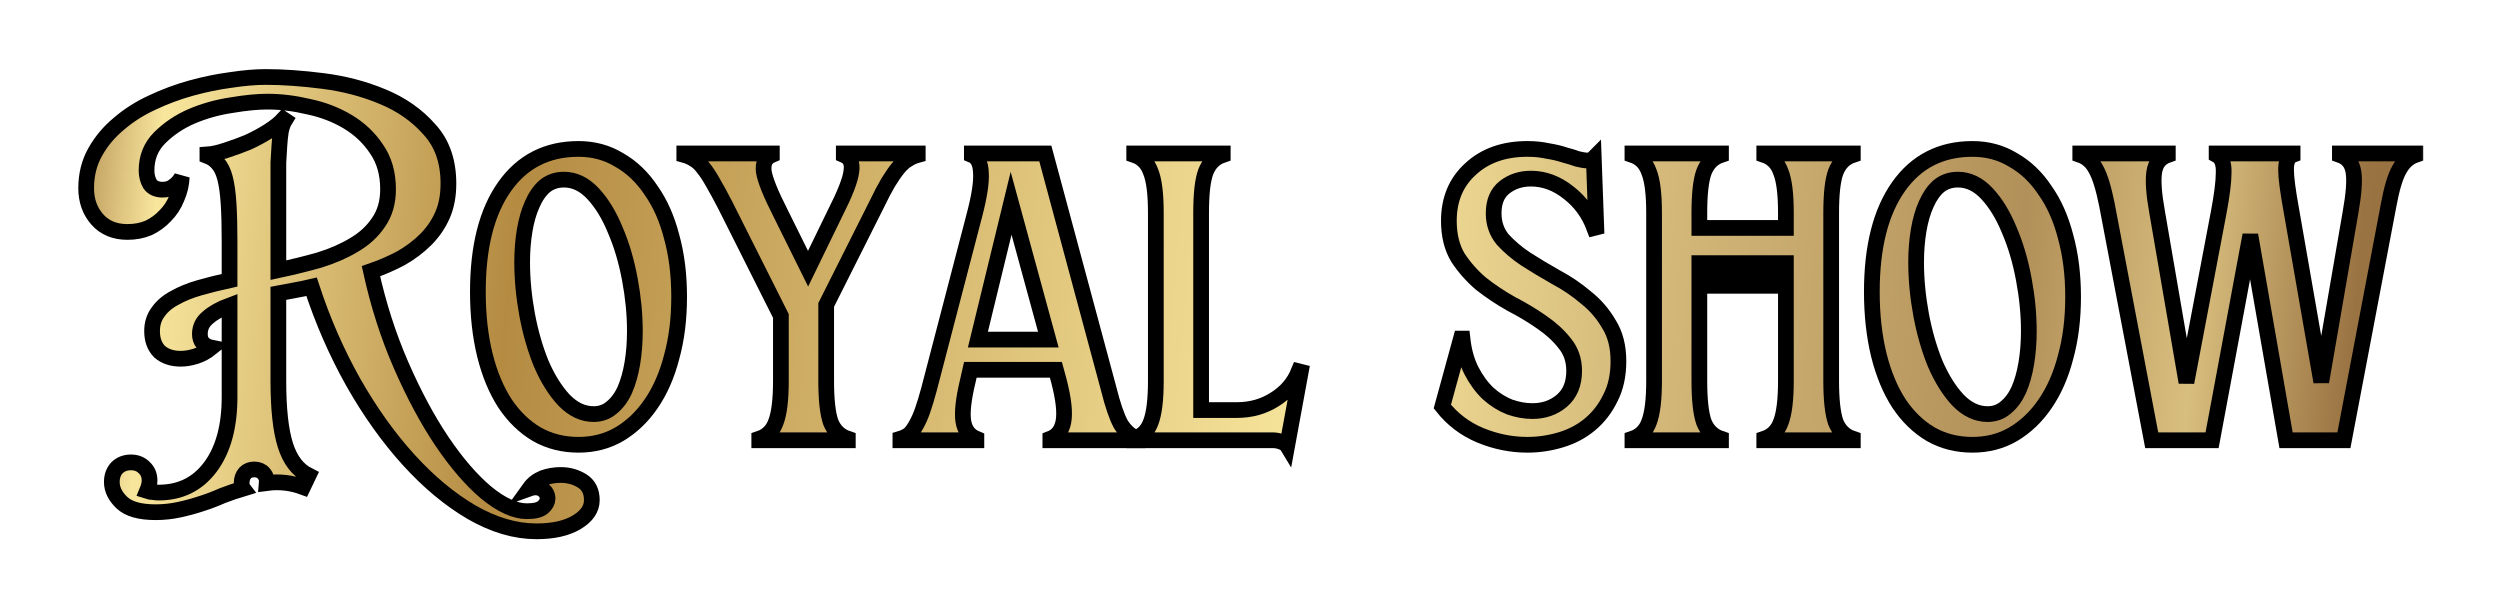 <?xml version="1.0" encoding="UTF-8"?> <svg xmlns="http://www.w3.org/2000/svg" width="159" height="39" viewBox="0 0 159 39" fill="none"><g filter="url(#filter0_d_264_1084)"><mask id="path-1-outside-1_264_1084" maskUnits="userSpaceOnUse" x="4.48" y="1.896" width="150" height="31" fill="black"><rect fill="white" x="4.48" y="1.896" width="150" height="31"></rect><path d="M9.896 30.576C8.893 30.576 8.179 30.373 7.752 29.968C7.325 29.563 7.112 29.125 7.112 28.656C7.112 28.293 7.219 27.995 7.432 27.76C7.667 27.525 7.965 27.408 8.328 27.408C8.669 27.408 8.947 27.515 9.16 27.728C9.395 27.941 9.512 28.219 9.512 28.56C9.512 28.752 9.459 28.976 9.352 29.232C9.48 29.275 9.608 29.296 9.736 29.296C9.864 29.317 9.981 29.328 10.088 29.328C11.475 29.328 12.573 28.784 13.384 27.696C14.195 26.608 14.6 25.125 14.6 23.248V17.424C14.024 17.637 13.565 17.893 13.224 18.192C12.883 18.469 12.712 18.821 12.712 19.248C12.712 19.483 12.776 19.675 12.904 19.824C13.053 19.973 13.235 20.069 13.448 20.112C13.128 20.368 12.797 20.549 12.456 20.656C12.115 20.763 11.795 20.816 11.496 20.816C10.941 20.816 10.493 20.667 10.152 20.368C9.832 20.048 9.672 19.611 9.672 19.056C9.672 18.587 9.8 18.181 10.056 17.84C10.312 17.477 10.664 17.179 11.112 16.944C11.56 16.688 12.083 16.475 12.68 16.304C13.277 16.133 13.917 15.973 14.6 15.824V13.36C14.6 12.379 14.579 11.568 14.536 10.928C14.493 10.267 14.419 9.733 14.312 9.328C14.205 8.923 14.056 8.613 13.864 8.4C13.693 8.187 13.469 8.027 13.192 7.92V7.824C13.512 7.803 13.896 7.717 14.344 7.568C14.813 7.419 15.283 7.248 15.752 7.056C16.221 6.843 16.659 6.608 17.064 6.352C17.469 6.096 17.789 5.84 18.024 5.584L18.12 5.648C18.013 5.819 17.928 6.053 17.864 6.352C17.821 6.629 17.789 6.939 17.768 7.28C17.747 7.621 17.725 7.973 17.704 8.336C17.704 8.699 17.704 9.029 17.704 9.328V15.184C18.6 14.992 19.464 14.779 20.296 14.544C21.128 14.288 21.864 13.968 22.504 13.584C23.165 13.2 23.688 12.72 24.072 12.144C24.477 11.568 24.68 10.864 24.68 10.032C24.68 9.029 24.435 8.176 23.944 7.472C23.475 6.768 22.867 6.192 22.12 5.744C21.373 5.296 20.541 4.976 19.624 4.784C18.728 4.571 17.853 4.464 17 4.464C16.36 4.464 15.603 4.539 14.728 4.688C13.853 4.816 13.011 5.051 12.2 5.392C11.411 5.733 10.728 6.192 10.152 6.768C9.597 7.323 9.32 8.016 9.32 8.848C9.32 9.168 9.395 9.456 9.544 9.712C9.715 9.947 9.981 10.064 10.344 10.064C10.621 10.064 10.856 9.989 11.048 9.84C11.261 9.691 11.432 9.499 11.56 9.264C11.539 9.733 11.432 10.181 11.24 10.608C11.069 11.035 10.824 11.408 10.504 11.728C10.205 12.048 9.853 12.304 9.448 12.496C9.043 12.667 8.595 12.752 8.104 12.752C7.293 12.752 6.653 12.485 6.184 11.952C5.715 11.419 5.48 10.757 5.48 9.968C5.48 9.115 5.672 8.347 6.056 7.664C6.44 6.981 6.941 6.384 7.56 5.872C8.179 5.339 8.883 4.891 9.672 4.528C10.483 4.144 11.315 3.835 12.168 3.6C13.021 3.365 13.853 3.195 14.664 3.088C15.496 2.96 16.243 2.896 16.904 2.896C17.992 2.896 19.208 2.981 20.552 3.152C21.896 3.323 23.155 3.653 24.328 4.144C25.523 4.635 26.515 5.328 27.304 6.224C28.115 7.099 28.52 8.251 28.52 9.68C28.52 10.448 28.392 11.12 28.136 11.696C27.88 12.272 27.528 12.784 27.08 13.232C26.632 13.68 26.109 14.075 25.512 14.416C24.915 14.736 24.275 15.013 23.592 15.248C24.061 17.381 24.701 19.376 25.512 21.232C26.323 23.088 27.187 24.699 28.104 26.064C29.043 27.451 29.981 28.539 30.92 29.328C31.88 30.117 32.744 30.512 33.512 30.512C34.003 30.512 34.344 30.427 34.536 30.256C34.728 30.085 34.824 29.904 34.824 29.712C34.824 29.456 34.707 29.253 34.472 29.104C34.237 28.976 33.971 28.965 33.672 29.072C33.885 28.773 34.173 28.549 34.536 28.4C34.899 28.272 35.272 28.208 35.656 28.208C36.168 28.208 36.627 28.336 37.032 28.592C37.437 28.848 37.64 29.253 37.64 29.808C37.64 30.363 37.32 30.832 36.68 31.216C36.04 31.6 35.187 31.792 34.12 31.792C32.776 31.792 31.4 31.387 29.992 30.576C28.605 29.765 27.272 28.656 25.992 27.248C24.712 25.84 23.539 24.197 22.472 22.32C21.405 20.421 20.52 18.395 19.816 16.24C19.453 16.325 19.091 16.4 18.728 16.464C18.387 16.528 18.045 16.592 17.704 16.656V22.224C17.704 24.016 17.853 25.381 18.152 26.32C18.451 27.259 18.941 27.899 19.624 28.24L19.272 28.976C18.525 28.699 17.757 28.613 16.968 28.72C16.989 28.485 16.925 28.283 16.776 28.112C16.627 27.941 16.424 27.856 16.168 27.856C15.933 27.856 15.741 27.931 15.592 28.08C15.443 28.251 15.368 28.464 15.368 28.72C15.368 28.869 15.4 28.987 15.464 29.072C15.037 29.2 14.6 29.349 14.152 29.52C13.725 29.712 13.277 29.883 12.808 30.032C12.36 30.181 11.891 30.309 11.4 30.416C10.909 30.523 10.408 30.576 9.896 30.576Z"></path><path d="M37.753 24.336C38.201 24.336 38.585 24.197 38.905 23.92C39.246 23.643 39.524 23.269 39.737 22.8C39.95 22.309 40.11 21.744 40.217 21.104C40.324 20.464 40.377 19.781 40.377 19.056C40.377 17.989 40.27 16.891 40.057 15.76C39.844 14.608 39.534 13.563 39.129 12.624C38.745 11.685 38.276 10.917 37.721 10.32C37.166 9.723 36.548 9.424 35.865 9.424C35.396 9.424 34.99 9.563 34.649 9.84C34.329 10.117 34.062 10.501 33.849 10.992C33.636 11.461 33.476 12.016 33.369 12.656C33.262 13.296 33.209 13.968 33.209 14.672C33.209 15.76 33.316 16.88 33.529 18.032C33.742 19.163 34.041 20.197 34.425 21.136C34.83 22.075 35.31 22.843 35.865 23.44C36.441 24.037 37.07 24.336 37.753 24.336ZM30.393 16.56C30.393 13.701 30.958 11.472 32.089 9.872C33.22 8.272 34.788 7.472 36.793 7.472C37.753 7.472 38.617 7.707 39.385 8.176C40.174 8.624 40.846 9.264 41.401 10.096C41.977 10.907 42.414 11.888 42.713 13.04C43.033 14.192 43.193 15.472 43.193 16.88C43.193 18.288 43.033 19.568 42.713 20.72C42.414 21.872 41.977 22.864 41.401 23.696C40.846 24.507 40.174 25.147 39.385 25.616C38.617 26.064 37.753 26.288 36.793 26.288C35.812 26.288 34.926 26.064 34.137 25.616C33.348 25.147 32.676 24.496 32.121 23.664C31.566 22.811 31.14 21.787 30.841 20.592C30.542 19.376 30.393 18.032 30.393 16.56Z"></path><path d="M48.289 25.904C48.801 25.733 49.153 25.381 49.345 24.848C49.558 24.293 49.665 23.419 49.665 22.224V18.096L46.113 11.024C45.814 10.448 45.558 9.979 45.345 9.616C45.131 9.232 44.929 8.923 44.737 8.688C44.545 8.432 44.353 8.251 44.161 8.144C43.969 8.016 43.755 7.92 43.521 7.856V7.76H49.089V7.856C48.683 8.027 48.513 8.379 48.577 8.912C48.662 9.445 49.014 10.32 49.633 11.536L51.393 15.088L53.121 11.536C53.739 10.32 54.081 9.445 54.145 8.912C54.23 8.379 54.07 8.027 53.665 7.856V7.76H58.369V7.856C58.134 7.92 57.921 8.016 57.729 8.144C57.537 8.251 57.334 8.432 57.121 8.688C56.929 8.923 56.715 9.232 56.481 9.616C56.267 9.979 56.022 10.448 55.745 11.024L52.545 17.392V22.224C52.545 23.419 52.641 24.293 52.833 24.848C53.046 25.381 53.409 25.733 53.921 25.904V26H48.289V25.904Z"></path><path d="M57.266 25.904C57.48 25.84 57.672 25.744 57.842 25.616C57.992 25.467 58.13 25.275 58.258 25.04C58.408 24.784 58.546 24.475 58.674 24.112C58.802 23.749 58.941 23.291 59.09 22.736L61.97 11.696C62.29 10.48 62.429 9.573 62.386 8.976C62.365 8.379 62.173 8.005 61.81 7.856V7.76H66.482L70.514 22.736C70.77 23.76 71.026 24.507 71.282 24.976C71.56 25.424 71.912 25.733 72.338 25.904V26H66.802V25.904C67.25 25.733 67.528 25.371 67.634 24.816C67.741 24.24 67.645 23.376 67.346 22.224L67.154 21.52H61.714L61.554 22.224C61.277 23.376 61.181 24.229 61.266 24.784C61.352 25.339 61.629 25.712 62.098 25.904V26H57.266V25.904ZM66.674 19.6L64.306 10.928L62.194 19.6H66.674Z"></path><path d="M72.135 25.904C72.647 25.733 72.999 25.381 73.192 24.848C73.405 24.293 73.511 23.419 73.511 22.224V11.536C73.511 10.341 73.405 9.477 73.192 8.944C72.999 8.389 72.647 8.027 72.135 7.856V7.76H77.767V7.856C77.255 8.027 76.893 8.389 76.68 8.944C76.487 9.477 76.391 10.341 76.391 11.536V24.08H78.663C79.559 24.08 80.359 23.856 81.064 23.408C81.789 22.96 82.301 22.363 82.6 21.616L82.728 21.648L81.864 26.352C81.799 26.245 81.671 26.16 81.48 26.096C81.309 26.032 81.127 26 80.936 26H72.135V25.904Z"></path><path d="M97.14 26.288C96.116 26.288 95.114 26.085 94.132 25.68C93.172 25.275 92.372 24.667 91.732 23.856L92.916 19.536H93.012C93.098 20.325 93.29 21.008 93.588 21.584C93.887 22.16 94.239 22.64 94.644 23.024C95.071 23.408 95.53 23.696 96.02 23.888C96.511 24.059 96.991 24.144 97.46 24.144C98.186 24.144 98.804 23.931 99.316 23.504C99.85 23.056 100.116 22.416 100.116 21.584C100.116 20.901 99.914 20.315 99.508 19.824C99.124 19.333 98.634 18.885 98.036 18.48C97.46 18.075 96.82 17.691 96.116 17.328C95.434 16.944 94.794 16.517 94.196 16.048C93.62 15.557 93.13 15.003 92.724 14.384C92.34 13.744 92.148 12.965 92.148 12.048C92.148 10.683 92.607 9.584 93.524 8.752C94.442 7.899 95.647 7.472 97.14 7.472C97.61 7.472 98.036 7.515 98.42 7.6C98.826 7.664 99.188 7.749 99.508 7.856C99.828 7.941 100.106 8.027 100.34 8.112C100.596 8.176 100.81 8.208 100.98 8.208C101.13 8.208 101.258 8.155 101.364 8.048L101.524 12.464L101.396 12.496C101.055 11.579 100.511 10.832 99.764 10.256C99.018 9.659 98.218 9.36 97.364 9.36C96.724 9.36 96.17 9.541 95.7 9.904C95.231 10.267 94.996 10.821 94.996 11.568C94.996 12.208 95.188 12.763 95.572 13.232C95.978 13.68 96.468 14.096 97.044 14.48C97.642 14.864 98.282 15.248 98.964 15.632C99.647 15.995 100.276 16.421 100.852 16.912C101.45 17.381 101.94 17.947 102.324 18.608C102.73 19.248 102.932 20.037 102.932 20.976C102.932 21.872 102.762 22.651 102.42 23.312C102.1 23.973 101.674 24.528 101.14 24.976C100.607 25.424 99.988 25.755 99.284 25.968C98.58 26.181 97.866 26.288 97.14 26.288Z"></path><path d="M103.823 25.904C104.335 25.733 104.687 25.381 104.879 24.848C105.092 24.293 105.199 23.419 105.199 22.224V11.536C105.199 10.341 105.092 9.477 104.879 8.944C104.687 8.389 104.335 8.027 103.823 7.856V7.76H109.455V7.856C108.943 8.027 108.58 8.389 108.367 8.944C108.175 9.477 108.079 10.341 108.079 11.536V12.496H113.583V11.536C113.583 10.341 113.476 9.477 113.263 8.944C113.071 8.389 112.719 8.027 112.207 7.856V7.76H117.839V7.856C117.327 8.027 116.964 8.389 116.751 8.944C116.559 9.477 116.463 10.341 116.463 11.536V22.224C116.463 23.419 116.559 24.293 116.751 24.848C116.964 25.381 117.327 25.733 117.839 25.904V26H112.207V25.904C112.719 25.733 113.071 25.381 113.263 24.848C113.476 24.293 113.583 23.419 113.583 22.224V16.176H108.079V22.224C108.079 23.419 108.175 24.293 108.367 24.848C108.58 25.381 108.943 25.733 109.455 25.904V26H103.823V25.904ZM113.583 15.536V14.736H108.079V15.536H113.583Z"></path><path d="M126.409 24.336C126.857 24.336 127.241 24.197 127.561 23.92C127.903 23.643 128.18 23.269 128.393 22.8C128.607 22.309 128.767 21.744 128.873 21.104C128.98 20.464 129.033 19.781 129.033 19.056C129.033 17.989 128.927 16.891 128.713 15.76C128.5 14.608 128.191 13.563 127.785 12.624C127.401 11.685 126.932 10.917 126.377 10.32C125.823 9.723 125.204 9.424 124.521 9.424C124.052 9.424 123.647 9.563 123.305 9.84C122.985 10.117 122.719 10.501 122.505 10.992C122.292 11.461 122.132 12.016 122.025 12.656C121.919 13.296 121.865 13.968 121.865 14.672C121.865 15.76 121.972 16.88 122.185 18.032C122.399 19.163 122.697 20.197 123.081 21.136C123.487 22.075 123.967 22.843 124.521 23.44C125.097 24.037 125.727 24.336 126.409 24.336ZM119.049 16.56C119.049 13.701 119.615 11.472 120.745 9.872C121.876 8.272 123.444 7.472 125.449 7.472C126.409 7.472 127.273 7.707 128.041 8.176C128.831 8.624 129.503 9.264 130.057 10.096C130.633 10.907 131.071 11.888 131.369 13.04C131.689 14.192 131.849 15.472 131.849 16.88C131.849 18.288 131.689 19.568 131.369 20.72C131.071 21.872 130.633 22.864 130.057 23.696C129.503 24.507 128.831 25.147 128.041 25.616C127.273 26.064 126.409 26.288 125.449 26.288C124.468 26.288 123.583 26.064 122.793 25.616C122.004 25.147 121.332 24.496 120.777 23.664C120.223 22.811 119.796 21.787 119.497 20.592C119.199 19.376 119.049 18.032 119.049 16.56Z"></path><path d="M134.001 11.024C133.788 9.957 133.553 9.2 133.297 8.752C133.062 8.304 132.732 8.005 132.305 7.856V7.76H137.873V7.856C137.382 8.027 137.094 8.389 137.009 8.944C136.924 9.499 136.988 10.363 137.201 11.536L139.057 22.32L141.105 11.536C141.318 10.405 141.425 9.552 141.425 8.976C141.446 8.4 141.297 8.027 140.977 7.856V7.76H145.809V7.856C145.532 7.963 145.393 8.272 145.393 8.784C145.393 9.275 145.5 10.107 145.713 11.28L147.633 22.288L149.489 11.536C149.702 10.341 149.766 9.477 149.681 8.944C149.596 8.389 149.308 8.027 148.817 7.856V7.76H153.617V7.856C153.19 8.005 152.849 8.315 152.593 8.784C152.337 9.232 152.113 9.979 151.921 11.024L149.073 26H145.393L143.121 12.944L140.689 26H136.849L134.001 11.024Z"></path></mask><path d="M9.896 30.576C8.893 30.576 8.179 30.373 7.752 29.968C7.325 29.563 7.112 29.125 7.112 28.656C7.112 28.293 7.219 27.995 7.432 27.76C7.667 27.525 7.965 27.408 8.328 27.408C8.669 27.408 8.947 27.515 9.16 27.728C9.395 27.941 9.512 28.219 9.512 28.56C9.512 28.752 9.459 28.976 9.352 29.232C9.48 29.275 9.608 29.296 9.736 29.296C9.864 29.317 9.981 29.328 10.088 29.328C11.475 29.328 12.573 28.784 13.384 27.696C14.195 26.608 14.6 25.125 14.6 23.248V17.424C14.024 17.637 13.565 17.893 13.224 18.192C12.883 18.469 12.712 18.821 12.712 19.248C12.712 19.483 12.776 19.675 12.904 19.824C13.053 19.973 13.235 20.069 13.448 20.112C13.128 20.368 12.797 20.549 12.456 20.656C12.115 20.763 11.795 20.816 11.496 20.816C10.941 20.816 10.493 20.667 10.152 20.368C9.832 20.048 9.672 19.611 9.672 19.056C9.672 18.587 9.8 18.181 10.056 17.84C10.312 17.477 10.664 17.179 11.112 16.944C11.56 16.688 12.083 16.475 12.68 16.304C13.277 16.133 13.917 15.973 14.6 15.824V13.36C14.6 12.379 14.579 11.568 14.536 10.928C14.493 10.267 14.419 9.733 14.312 9.328C14.205 8.923 14.056 8.613 13.864 8.4C13.693 8.187 13.469 8.027 13.192 7.92V7.824C13.512 7.803 13.896 7.717 14.344 7.568C14.813 7.419 15.283 7.248 15.752 7.056C16.221 6.843 16.659 6.608 17.064 6.352C17.469 6.096 17.789 5.84 18.024 5.584L18.12 5.648C18.013 5.819 17.928 6.053 17.864 6.352C17.821 6.629 17.789 6.939 17.768 7.28C17.747 7.621 17.725 7.973 17.704 8.336C17.704 8.699 17.704 9.029 17.704 9.328V15.184C18.6 14.992 19.464 14.779 20.296 14.544C21.128 14.288 21.864 13.968 22.504 13.584C23.165 13.2 23.688 12.72 24.072 12.144C24.477 11.568 24.68 10.864 24.68 10.032C24.68 9.029 24.435 8.176 23.944 7.472C23.475 6.768 22.867 6.192 22.12 5.744C21.373 5.296 20.541 4.976 19.624 4.784C18.728 4.571 17.853 4.464 17 4.464C16.36 4.464 15.603 4.539 14.728 4.688C13.853 4.816 13.011 5.051 12.2 5.392C11.411 5.733 10.728 6.192 10.152 6.768C9.597 7.323 9.32 8.016 9.32 8.848C9.32 9.168 9.395 9.456 9.544 9.712C9.715 9.947 9.981 10.064 10.344 10.064C10.621 10.064 10.856 9.989 11.048 9.84C11.261 9.691 11.432 9.499 11.56 9.264C11.539 9.733 11.432 10.181 11.24 10.608C11.069 11.035 10.824 11.408 10.504 11.728C10.205 12.048 9.853 12.304 9.448 12.496C9.043 12.667 8.595 12.752 8.104 12.752C7.293 12.752 6.653 12.485 6.184 11.952C5.715 11.419 5.48 10.757 5.48 9.968C5.48 9.115 5.672 8.347 6.056 7.664C6.44 6.981 6.941 6.384 7.56 5.872C8.179 5.339 8.883 4.891 9.672 4.528C10.483 4.144 11.315 3.835 12.168 3.6C13.021 3.365 13.853 3.195 14.664 3.088C15.496 2.96 16.243 2.896 16.904 2.896C17.992 2.896 19.208 2.981 20.552 3.152C21.896 3.323 23.155 3.653 24.328 4.144C25.523 4.635 26.515 5.328 27.304 6.224C28.115 7.099 28.52 8.251 28.52 9.68C28.52 10.448 28.392 11.12 28.136 11.696C27.88 12.272 27.528 12.784 27.08 13.232C26.632 13.68 26.109 14.075 25.512 14.416C24.915 14.736 24.275 15.013 23.592 15.248C24.061 17.381 24.701 19.376 25.512 21.232C26.323 23.088 27.187 24.699 28.104 26.064C29.043 27.451 29.981 28.539 30.92 29.328C31.88 30.117 32.744 30.512 33.512 30.512C34.003 30.512 34.344 30.427 34.536 30.256C34.728 30.085 34.824 29.904 34.824 29.712C34.824 29.456 34.707 29.253 34.472 29.104C34.237 28.976 33.971 28.965 33.672 29.072C33.885 28.773 34.173 28.549 34.536 28.4C34.899 28.272 35.272 28.208 35.656 28.208C36.168 28.208 36.627 28.336 37.032 28.592C37.437 28.848 37.64 29.253 37.64 29.808C37.64 30.363 37.32 30.832 36.68 31.216C36.04 31.6 35.187 31.792 34.12 31.792C32.776 31.792 31.4 31.387 29.992 30.576C28.605 29.765 27.272 28.656 25.992 27.248C24.712 25.84 23.539 24.197 22.472 22.32C21.405 20.421 20.52 18.395 19.816 16.24C19.453 16.325 19.091 16.4 18.728 16.464C18.387 16.528 18.045 16.592 17.704 16.656V22.224C17.704 24.016 17.853 25.381 18.152 26.32C18.451 27.259 18.941 27.899 19.624 28.24L19.272 28.976C18.525 28.699 17.757 28.613 16.968 28.72C16.989 28.485 16.925 28.283 16.776 28.112C16.627 27.941 16.424 27.856 16.168 27.856C15.933 27.856 15.741 27.931 15.592 28.08C15.443 28.251 15.368 28.464 15.368 28.72C15.368 28.869 15.4 28.987 15.464 29.072C15.037 29.2 14.6 29.349 14.152 29.52C13.725 29.712 13.277 29.883 12.808 30.032C12.36 30.181 11.891 30.309 11.4 30.416C10.909 30.523 10.408 30.576 9.896 30.576Z" fill="url(#paint0_linear_264_1084)"></path><path d="M37.753 24.336C38.201 24.336 38.585 24.197 38.905 23.92C39.246 23.643 39.524 23.269 39.737 22.8C39.95 22.309 40.11 21.744 40.217 21.104C40.324 20.464 40.377 19.781 40.377 19.056C40.377 17.989 40.27 16.891 40.057 15.76C39.844 14.608 39.534 13.563 39.129 12.624C38.745 11.685 38.276 10.917 37.721 10.32C37.166 9.723 36.548 9.424 35.865 9.424C35.396 9.424 34.99 9.563 34.649 9.84C34.329 10.117 34.062 10.501 33.849 10.992C33.636 11.461 33.476 12.016 33.369 12.656C33.262 13.296 33.209 13.968 33.209 14.672C33.209 15.76 33.316 16.88 33.529 18.032C33.742 19.163 34.041 20.197 34.425 21.136C34.83 22.075 35.31 22.843 35.865 23.44C36.441 24.037 37.07 24.336 37.753 24.336ZM30.393 16.56C30.393 13.701 30.958 11.472 32.089 9.872C33.22 8.272 34.788 7.472 36.793 7.472C37.753 7.472 38.617 7.707 39.385 8.176C40.174 8.624 40.846 9.264 41.401 10.096C41.977 10.907 42.414 11.888 42.713 13.04C43.033 14.192 43.193 15.472 43.193 16.88C43.193 18.288 43.033 19.568 42.713 20.72C42.414 21.872 41.977 22.864 41.401 23.696C40.846 24.507 40.174 25.147 39.385 25.616C38.617 26.064 37.753 26.288 36.793 26.288C35.812 26.288 34.926 26.064 34.137 25.616C33.348 25.147 32.676 24.496 32.121 23.664C31.566 22.811 31.14 21.787 30.841 20.592C30.542 19.376 30.393 18.032 30.393 16.56Z" fill="url(#paint1_linear_264_1084)"></path><path d="M48.289 25.904C48.801 25.733 49.153 25.381 49.345 24.848C49.558 24.293 49.665 23.419 49.665 22.224V18.096L46.113 11.024C45.814 10.448 45.558 9.979 45.345 9.616C45.131 9.232 44.929 8.923 44.737 8.688C44.545 8.432 44.353 8.251 44.161 8.144C43.969 8.016 43.755 7.92 43.521 7.856V7.76H49.089V7.856C48.683 8.027 48.513 8.379 48.577 8.912C48.662 9.445 49.014 10.32 49.633 11.536L51.393 15.088L53.121 11.536C53.739 10.32 54.081 9.445 54.145 8.912C54.23 8.379 54.07 8.027 53.665 7.856V7.76H58.369V7.856C58.134 7.92 57.921 8.016 57.729 8.144C57.537 8.251 57.334 8.432 57.121 8.688C56.929 8.923 56.715 9.232 56.481 9.616C56.267 9.979 56.022 10.448 55.745 11.024L52.545 17.392V22.224C52.545 23.419 52.641 24.293 52.833 24.848C53.046 25.381 53.409 25.733 53.921 25.904V26H48.289V25.904Z" fill="url(#paint2_linear_264_1084)"></path><path d="M57.266 25.904C57.48 25.84 57.672 25.744 57.842 25.616C57.992 25.467 58.13 25.275 58.258 25.04C58.408 24.784 58.546 24.475 58.674 24.112C58.802 23.749 58.941 23.291 59.09 22.736L61.97 11.696C62.29 10.48 62.429 9.573 62.386 8.976C62.365 8.379 62.173 8.005 61.81 7.856V7.76H66.482L70.514 22.736C70.77 23.76 71.026 24.507 71.282 24.976C71.56 25.424 71.912 25.733 72.338 25.904V26H66.802V25.904C67.25 25.733 67.528 25.371 67.634 24.816C67.741 24.24 67.645 23.376 67.346 22.224L67.154 21.52H61.714L61.554 22.224C61.277 23.376 61.181 24.229 61.266 24.784C61.352 25.339 61.629 25.712 62.098 25.904V26H57.266V25.904ZM66.674 19.6L64.306 10.928L62.194 19.6H66.674Z" fill="url(#paint3_linear_264_1084)"></path><path d="M72.135 25.904C72.647 25.733 72.999 25.381 73.192 24.848C73.405 24.293 73.511 23.419 73.511 22.224V11.536C73.511 10.341 73.405 9.477 73.192 8.944C72.999 8.389 72.647 8.027 72.135 7.856V7.76H77.767V7.856C77.255 8.027 76.893 8.389 76.68 8.944C76.487 9.477 76.391 10.341 76.391 11.536V24.08H78.663C79.559 24.08 80.359 23.856 81.064 23.408C81.789 22.96 82.301 22.363 82.6 21.616L82.728 21.648L81.864 26.352C81.799 26.245 81.671 26.16 81.48 26.096C81.309 26.032 81.127 26 80.936 26H72.135V25.904Z" fill="url(#paint4_linear_264_1084)"></path><path d="M97.14 26.288C96.116 26.288 95.114 26.085 94.132 25.68C93.172 25.275 92.372 24.667 91.732 23.856L92.916 19.536H93.012C93.098 20.325 93.29 21.008 93.588 21.584C93.887 22.16 94.239 22.64 94.644 23.024C95.071 23.408 95.53 23.696 96.02 23.888C96.511 24.059 96.991 24.144 97.46 24.144C98.186 24.144 98.804 23.931 99.316 23.504C99.85 23.056 100.116 22.416 100.116 21.584C100.116 20.901 99.914 20.315 99.508 19.824C99.124 19.333 98.634 18.885 98.036 18.48C97.46 18.075 96.82 17.691 96.116 17.328C95.434 16.944 94.794 16.517 94.196 16.048C93.62 15.557 93.13 15.003 92.724 14.384C92.34 13.744 92.148 12.965 92.148 12.048C92.148 10.683 92.607 9.584 93.524 8.752C94.442 7.899 95.647 7.472 97.14 7.472C97.61 7.472 98.036 7.515 98.42 7.6C98.826 7.664 99.188 7.749 99.508 7.856C99.828 7.941 100.106 8.027 100.34 8.112C100.596 8.176 100.81 8.208 100.98 8.208C101.13 8.208 101.258 8.155 101.364 8.048L101.524 12.464L101.396 12.496C101.055 11.579 100.511 10.832 99.764 10.256C99.018 9.659 98.218 9.36 97.364 9.36C96.724 9.36 96.17 9.541 95.7 9.904C95.231 10.267 94.996 10.821 94.996 11.568C94.996 12.208 95.188 12.763 95.572 13.232C95.978 13.68 96.468 14.096 97.044 14.48C97.642 14.864 98.282 15.248 98.964 15.632C99.647 15.995 100.276 16.421 100.852 16.912C101.45 17.381 101.94 17.947 102.324 18.608C102.73 19.248 102.932 20.037 102.932 20.976C102.932 21.872 102.762 22.651 102.42 23.312C102.1 23.973 101.674 24.528 101.14 24.976C100.607 25.424 99.988 25.755 99.284 25.968C98.58 26.181 97.866 26.288 97.14 26.288Z" fill="url(#paint5_linear_264_1084)"></path><path d="M103.823 25.904C104.335 25.733 104.687 25.381 104.879 24.848C105.092 24.293 105.199 23.419 105.199 22.224V11.536C105.199 10.341 105.092 9.477 104.879 8.944C104.687 8.389 104.335 8.027 103.823 7.856V7.76H109.455V7.856C108.943 8.027 108.58 8.389 108.367 8.944C108.175 9.477 108.079 10.341 108.079 11.536V12.496H113.583V11.536C113.583 10.341 113.476 9.477 113.263 8.944C113.071 8.389 112.719 8.027 112.207 7.856V7.76H117.839V7.856C117.327 8.027 116.964 8.389 116.751 8.944C116.559 9.477 116.463 10.341 116.463 11.536V22.224C116.463 23.419 116.559 24.293 116.751 24.848C116.964 25.381 117.327 25.733 117.839 25.904V26H112.207V25.904C112.719 25.733 113.071 25.381 113.263 24.848C113.476 24.293 113.583 23.419 113.583 22.224V16.176H108.079V22.224C108.079 23.419 108.175 24.293 108.367 24.848C108.58 25.381 108.943 25.733 109.455 25.904V26H103.823V25.904ZM113.583 15.536V14.736H108.079V15.536H113.583Z" fill="url(#paint6_linear_264_1084)"></path><path d="M126.409 24.336C126.857 24.336 127.241 24.197 127.561 23.92C127.903 23.643 128.18 23.269 128.393 22.8C128.607 22.309 128.767 21.744 128.873 21.104C128.98 20.464 129.033 19.781 129.033 19.056C129.033 17.989 128.927 16.891 128.713 15.76C128.5 14.608 128.191 13.563 127.785 12.624C127.401 11.685 126.932 10.917 126.377 10.32C125.823 9.723 125.204 9.424 124.521 9.424C124.052 9.424 123.647 9.563 123.305 9.84C122.985 10.117 122.719 10.501 122.505 10.992C122.292 11.461 122.132 12.016 122.025 12.656C121.919 13.296 121.865 13.968 121.865 14.672C121.865 15.76 121.972 16.88 122.185 18.032C122.399 19.163 122.697 20.197 123.081 21.136C123.487 22.075 123.967 22.843 124.521 23.44C125.097 24.037 125.727 24.336 126.409 24.336ZM119.049 16.56C119.049 13.701 119.615 11.472 120.745 9.872C121.876 8.272 123.444 7.472 125.449 7.472C126.409 7.472 127.273 7.707 128.041 8.176C128.831 8.624 129.503 9.264 130.057 10.096C130.633 10.907 131.071 11.888 131.369 13.04C131.689 14.192 131.849 15.472 131.849 16.88C131.849 18.288 131.689 19.568 131.369 20.72C131.071 21.872 130.633 22.864 130.057 23.696C129.503 24.507 128.831 25.147 128.041 25.616C127.273 26.064 126.409 26.288 125.449 26.288C124.468 26.288 123.583 26.064 122.793 25.616C122.004 25.147 121.332 24.496 120.777 23.664C120.223 22.811 119.796 21.787 119.497 20.592C119.199 19.376 119.049 18.032 119.049 16.56Z" fill="url(#paint7_linear_264_1084)"></path><path d="M134.001 11.024C133.788 9.957 133.553 9.2 133.297 8.752C133.062 8.304 132.732 8.005 132.305 7.856V7.76H137.873V7.856C137.382 8.027 137.094 8.389 137.009 8.944C136.924 9.499 136.988 10.363 137.201 11.536L139.057 22.32L141.105 11.536C141.318 10.405 141.425 9.552 141.425 8.976C141.446 8.4 141.297 8.027 140.977 7.856V7.76H145.809V7.856C145.532 7.963 145.393 8.272 145.393 8.784C145.393 9.275 145.5 10.107 145.713 11.28L147.633 22.288L149.489 11.536C149.702 10.341 149.766 9.477 149.681 8.944C149.596 8.389 149.308 8.027 148.817 7.856V7.76H153.617V7.856C153.19 8.005 152.849 8.315 152.593 8.784C152.337 9.232 152.113 9.979 151.921 11.024L149.073 26H145.393L143.121 12.944L140.689 26H136.849L134.001 11.024Z" fill="url(#paint8_linear_264_1084)"></path><path d="M9.896 30.576C8.893 30.576 8.179 30.373 7.752 29.968C7.325 29.563 7.112 29.125 7.112 28.656C7.112 28.293 7.219 27.995 7.432 27.76C7.667 27.525 7.965 27.408 8.328 27.408C8.669 27.408 8.947 27.515 9.16 27.728C9.395 27.941 9.512 28.219 9.512 28.56C9.512 28.752 9.459 28.976 9.352 29.232C9.48 29.275 9.608 29.296 9.736 29.296C9.864 29.317 9.981 29.328 10.088 29.328C11.475 29.328 12.573 28.784 13.384 27.696C14.195 26.608 14.6 25.125 14.6 23.248V17.424C14.024 17.637 13.565 17.893 13.224 18.192C12.883 18.469 12.712 18.821 12.712 19.248C12.712 19.483 12.776 19.675 12.904 19.824C13.053 19.973 13.235 20.069 13.448 20.112C13.128 20.368 12.797 20.549 12.456 20.656C12.115 20.763 11.795 20.816 11.496 20.816C10.941 20.816 10.493 20.667 10.152 20.368C9.832 20.048 9.672 19.611 9.672 19.056C9.672 18.587 9.8 18.181 10.056 17.84C10.312 17.477 10.664 17.179 11.112 16.944C11.56 16.688 12.083 16.475 12.68 16.304C13.277 16.133 13.917 15.973 14.6 15.824V13.36C14.6 12.379 14.579 11.568 14.536 10.928C14.493 10.267 14.419 9.733 14.312 9.328C14.205 8.923 14.056 8.613 13.864 8.4C13.693 8.187 13.469 8.027 13.192 7.92V7.824C13.512 7.803 13.896 7.717 14.344 7.568C14.813 7.419 15.283 7.248 15.752 7.056C16.221 6.843 16.659 6.608 17.064 6.352C17.469 6.096 17.789 5.84 18.024 5.584L18.12 5.648C18.013 5.819 17.928 6.053 17.864 6.352C17.821 6.629 17.789 6.939 17.768 7.28C17.747 7.621 17.725 7.973 17.704 8.336C17.704 8.699 17.704 9.029 17.704 9.328V15.184C18.6 14.992 19.464 14.779 20.296 14.544C21.128 14.288 21.864 13.968 22.504 13.584C23.165 13.2 23.688 12.72 24.072 12.144C24.477 11.568 24.68 10.864 24.68 10.032C24.68 9.029 24.435 8.176 23.944 7.472C23.475 6.768 22.867 6.192 22.12 5.744C21.373 5.296 20.541 4.976 19.624 4.784C18.728 4.571 17.853 4.464 17 4.464C16.36 4.464 15.603 4.539 14.728 4.688C13.853 4.816 13.011 5.051 12.2 5.392C11.411 5.733 10.728 6.192 10.152 6.768C9.597 7.323 9.32 8.016 9.32 8.848C9.32 9.168 9.395 9.456 9.544 9.712C9.715 9.947 9.981 10.064 10.344 10.064C10.621 10.064 10.856 9.989 11.048 9.84C11.261 9.691 11.432 9.499 11.56 9.264C11.539 9.733 11.432 10.181 11.24 10.608C11.069 11.035 10.824 11.408 10.504 11.728C10.205 12.048 9.853 12.304 9.448 12.496C9.043 12.667 8.595 12.752 8.104 12.752C7.293 12.752 6.653 12.485 6.184 11.952C5.715 11.419 5.48 10.757 5.48 9.968C5.48 9.115 5.672 8.347 6.056 7.664C6.44 6.981 6.941 6.384 7.56 5.872C8.179 5.339 8.883 4.891 9.672 4.528C10.483 4.144 11.315 3.835 12.168 3.6C13.021 3.365 13.853 3.195 14.664 3.088C15.496 2.96 16.243 2.896 16.904 2.896C17.992 2.896 19.208 2.981 20.552 3.152C21.896 3.323 23.155 3.653 24.328 4.144C25.523 4.635 26.515 5.328 27.304 6.224C28.115 7.099 28.52 8.251 28.52 9.68C28.52 10.448 28.392 11.12 28.136 11.696C27.88 12.272 27.528 12.784 27.08 13.232C26.632 13.68 26.109 14.075 25.512 14.416C24.915 14.736 24.275 15.013 23.592 15.248C24.061 17.381 24.701 19.376 25.512 21.232C26.323 23.088 27.187 24.699 28.104 26.064C29.043 27.451 29.981 28.539 30.92 29.328C31.88 30.117 32.744 30.512 33.512 30.512C34.003 30.512 34.344 30.427 34.536 30.256C34.728 30.085 34.824 29.904 34.824 29.712C34.824 29.456 34.707 29.253 34.472 29.104C34.237 28.976 33.971 28.965 33.672 29.072C33.885 28.773 34.173 28.549 34.536 28.4C34.899 28.272 35.272 28.208 35.656 28.208C36.168 28.208 36.627 28.336 37.032 28.592C37.437 28.848 37.64 29.253 37.64 29.808C37.64 30.363 37.32 30.832 36.68 31.216C36.04 31.6 35.187 31.792 34.12 31.792C32.776 31.792 31.4 31.387 29.992 30.576C28.605 29.765 27.272 28.656 25.992 27.248C24.712 25.84 23.539 24.197 22.472 22.32C21.405 20.421 20.52 18.395 19.816 16.24C19.453 16.325 19.091 16.4 18.728 16.464C18.387 16.528 18.045 16.592 17.704 16.656V22.224C17.704 24.016 17.853 25.381 18.152 26.32C18.451 27.259 18.941 27.899 19.624 28.24L19.272 28.976C18.525 28.699 17.757 28.613 16.968 28.72C16.989 28.485 16.925 28.283 16.776 28.112C16.627 27.941 16.424 27.856 16.168 27.856C15.933 27.856 15.741 27.931 15.592 28.08C15.443 28.251 15.368 28.464 15.368 28.72C15.368 28.869 15.4 28.987 15.464 29.072C15.037 29.2 14.6 29.349 14.152 29.52C13.725 29.712 13.277 29.883 12.808 30.032C12.36 30.181 11.891 30.309 11.4 30.416C10.909 30.523 10.408 30.576 9.896 30.576Z" stroke="black" mask="url(#path-1-outside-1_264_1084)"></path><path d="M37.753 24.336C38.201 24.336 38.585 24.197 38.905 23.92C39.246 23.643 39.524 23.269 39.737 22.8C39.95 22.309 40.11 21.744 40.217 21.104C40.324 20.464 40.377 19.781 40.377 19.056C40.377 17.989 40.27 16.891 40.057 15.76C39.844 14.608 39.534 13.563 39.129 12.624C38.745 11.685 38.276 10.917 37.721 10.32C37.166 9.723 36.548 9.424 35.865 9.424C35.396 9.424 34.99 9.563 34.649 9.84C34.329 10.117 34.062 10.501 33.849 10.992C33.636 11.461 33.476 12.016 33.369 12.656C33.262 13.296 33.209 13.968 33.209 14.672C33.209 15.76 33.316 16.88 33.529 18.032C33.742 19.163 34.041 20.197 34.425 21.136C34.83 22.075 35.31 22.843 35.865 23.44C36.441 24.037 37.07 24.336 37.753 24.336ZM30.393 16.56C30.393 13.701 30.958 11.472 32.089 9.872C33.22 8.272 34.788 7.472 36.793 7.472C37.753 7.472 38.617 7.707 39.385 8.176C40.174 8.624 40.846 9.264 41.401 10.096C41.977 10.907 42.414 11.888 42.713 13.04C43.033 14.192 43.193 15.472 43.193 16.88C43.193 18.288 43.033 19.568 42.713 20.72C42.414 21.872 41.977 22.864 41.401 23.696C40.846 24.507 40.174 25.147 39.385 25.616C38.617 26.064 37.753 26.288 36.793 26.288C35.812 26.288 34.926 26.064 34.137 25.616C33.348 25.147 32.676 24.496 32.121 23.664C31.566 22.811 31.14 21.787 30.841 20.592C30.542 19.376 30.393 18.032 30.393 16.56Z" stroke="black" mask="url(#path-1-outside-1_264_1084)"></path><path d="M48.289 25.904C48.801 25.733 49.153 25.381 49.345 24.848C49.558 24.293 49.665 23.419 49.665 22.224V18.096L46.113 11.024C45.814 10.448 45.558 9.979 45.345 9.616C45.131 9.232 44.929 8.923 44.737 8.688C44.545 8.432 44.353 8.251 44.161 8.144C43.969 8.016 43.755 7.92 43.521 7.856V7.76H49.089V7.856C48.683 8.027 48.513 8.379 48.577 8.912C48.662 9.445 49.014 10.32 49.633 11.536L51.393 15.088L53.121 11.536C53.739 10.32 54.081 9.445 54.145 8.912C54.23 8.379 54.07 8.027 53.665 7.856V7.76H58.369V7.856C58.134 7.92 57.921 8.016 57.729 8.144C57.537 8.251 57.334 8.432 57.121 8.688C56.929 8.923 56.715 9.232 56.481 9.616C56.267 9.979 56.022 10.448 55.745 11.024L52.545 17.392V22.224C52.545 23.419 52.641 24.293 52.833 24.848C53.046 25.381 53.409 25.733 53.921 25.904V26H48.289V25.904Z" stroke="black" mask="url(#path-1-outside-1_264_1084)"></path><path d="M57.266 25.904C57.48 25.84 57.672 25.744 57.842 25.616C57.992 25.467 58.13 25.275 58.258 25.04C58.408 24.784 58.546 24.475 58.674 24.112C58.802 23.749 58.941 23.291 59.09 22.736L61.97 11.696C62.29 10.48 62.429 9.573 62.386 8.976C62.365 8.379 62.173 8.005 61.81 7.856V7.76H66.482L70.514 22.736C70.77 23.76 71.026 24.507 71.282 24.976C71.56 25.424 71.912 25.733 72.338 25.904V26H66.802V25.904C67.25 25.733 67.528 25.371 67.634 24.816C67.741 24.24 67.645 23.376 67.346 22.224L67.154 21.52H61.714L61.554 22.224C61.277 23.376 61.181 24.229 61.266 24.784C61.352 25.339 61.629 25.712 62.098 25.904V26H57.266V25.904ZM66.674 19.6L64.306 10.928L62.194 19.6H66.674Z" stroke="black" mask="url(#path-1-outside-1_264_1084)"></path><path d="M72.135 25.904C72.647 25.733 72.999 25.381 73.192 24.848C73.405 24.293 73.511 23.419 73.511 22.224V11.536C73.511 10.341 73.405 9.477 73.192 8.944C72.999 8.389 72.647 8.027 72.135 7.856V7.76H77.767V7.856C77.255 8.027 76.893 8.389 76.68 8.944C76.487 9.477 76.391 10.341 76.391 11.536V24.08H78.663C79.559 24.08 80.359 23.856 81.064 23.408C81.789 22.96 82.301 22.363 82.6 21.616L82.728 21.648L81.864 26.352C81.799 26.245 81.671 26.16 81.48 26.096C81.309 26.032 81.127 26 80.936 26H72.135V25.904Z" stroke="black" mask="url(#path-1-outside-1_264_1084)"></path><path d="M97.14 26.288C96.116 26.288 95.114 26.085 94.132 25.68C93.172 25.275 92.372 24.667 91.732 23.856L92.916 19.536H93.012C93.098 20.325 93.29 21.008 93.588 21.584C93.887 22.16 94.239 22.64 94.644 23.024C95.071 23.408 95.53 23.696 96.02 23.888C96.511 24.059 96.991 24.144 97.46 24.144C98.186 24.144 98.804 23.931 99.316 23.504C99.85 23.056 100.116 22.416 100.116 21.584C100.116 20.901 99.914 20.315 99.508 19.824C99.124 19.333 98.634 18.885 98.036 18.48C97.46 18.075 96.82 17.691 96.116 17.328C95.434 16.944 94.794 16.517 94.196 16.048C93.62 15.557 93.13 15.003 92.724 14.384C92.34 13.744 92.148 12.965 92.148 12.048C92.148 10.683 92.607 9.584 93.524 8.752C94.442 7.899 95.647 7.472 97.14 7.472C97.61 7.472 98.036 7.515 98.42 7.6C98.826 7.664 99.188 7.749 99.508 7.856C99.828 7.941 100.106 8.027 100.34 8.112C100.596 8.176 100.81 8.208 100.98 8.208C101.13 8.208 101.258 8.155 101.364 8.048L101.524 12.464L101.396 12.496C101.055 11.579 100.511 10.832 99.764 10.256C99.018 9.659 98.218 9.36 97.364 9.36C96.724 9.36 96.17 9.541 95.7 9.904C95.231 10.267 94.996 10.821 94.996 11.568C94.996 12.208 95.188 12.763 95.572 13.232C95.978 13.68 96.468 14.096 97.044 14.48C97.642 14.864 98.282 15.248 98.964 15.632C99.647 15.995 100.276 16.421 100.852 16.912C101.45 17.381 101.94 17.947 102.324 18.608C102.73 19.248 102.932 20.037 102.932 20.976C102.932 21.872 102.762 22.651 102.42 23.312C102.1 23.973 101.674 24.528 101.14 24.976C100.607 25.424 99.988 25.755 99.284 25.968C98.58 26.181 97.866 26.288 97.14 26.288Z" stroke="black" mask="url(#path-1-outside-1_264_1084)"></path><path d="M103.823 25.904C104.335 25.733 104.687 25.381 104.879 24.848C105.092 24.293 105.199 23.419 105.199 22.224V11.536C105.199 10.341 105.092 9.477 104.879 8.944C104.687 8.389 104.335 8.027 103.823 7.856V7.76H109.455V7.856C108.943 8.027 108.58 8.389 108.367 8.944C108.175 9.477 108.079 10.341 108.079 11.536V12.496H113.583V11.536C113.583 10.341 113.476 9.477 113.263 8.944C113.071 8.389 112.719 8.027 112.207 7.856V7.76H117.839V7.856C117.327 8.027 116.964 8.389 116.751 8.944C116.559 9.477 116.463 10.341 116.463 11.536V22.224C116.463 23.419 116.559 24.293 116.751 24.848C116.964 25.381 117.327 25.733 117.839 25.904V26H112.207V25.904C112.719 25.733 113.071 25.381 113.263 24.848C113.476 24.293 113.583 23.419 113.583 22.224V16.176H108.079V22.224C108.079 23.419 108.175 24.293 108.367 24.848C108.58 25.381 108.943 25.733 109.455 25.904V26H103.823V25.904ZM113.583 15.536V14.736H108.079V15.536H113.583Z" stroke="black" mask="url(#path-1-outside-1_264_1084)"></path><path d="M126.409 24.336C126.857 24.336 127.241 24.197 127.561 23.92C127.903 23.643 128.18 23.269 128.393 22.8C128.607 22.309 128.767 21.744 128.873 21.104C128.98 20.464 129.033 19.781 129.033 19.056C129.033 17.989 128.927 16.891 128.713 15.76C128.5 14.608 128.191 13.563 127.785 12.624C127.401 11.685 126.932 10.917 126.377 10.32C125.823 9.723 125.204 9.424 124.521 9.424C124.052 9.424 123.647 9.563 123.305 9.84C122.985 10.117 122.719 10.501 122.505 10.992C122.292 11.461 122.132 12.016 122.025 12.656C121.919 13.296 121.865 13.968 121.865 14.672C121.865 15.76 121.972 16.88 122.185 18.032C122.399 19.163 122.697 20.197 123.081 21.136C123.487 22.075 123.967 22.843 124.521 23.44C125.097 24.037 125.727 24.336 126.409 24.336ZM119.049 16.56C119.049 13.701 119.615 11.472 120.745 9.872C121.876 8.272 123.444 7.472 125.449 7.472C126.409 7.472 127.273 7.707 128.041 8.176C128.831 8.624 129.503 9.264 130.057 10.096C130.633 10.907 131.071 11.888 131.369 13.04C131.689 14.192 131.849 15.472 131.849 16.88C131.849 18.288 131.689 19.568 131.369 20.72C131.071 21.872 130.633 22.864 130.057 23.696C129.503 24.507 128.831 25.147 128.041 25.616C127.273 26.064 126.409 26.288 125.449 26.288C124.468 26.288 123.583 26.064 122.793 25.616C122.004 25.147 121.332 24.496 120.777 23.664C120.223 22.811 119.796 21.787 119.497 20.592C119.199 19.376 119.049 18.032 119.049 16.56Z" stroke="black" mask="url(#path-1-outside-1_264_1084)"></path><path d="M134.001 11.024C133.788 9.957 133.553 9.2 133.297 8.752C133.062 8.304 132.732 8.005 132.305 7.856V7.76H137.873V7.856C137.382 8.027 137.094 8.389 137.009 8.944C136.924 9.499 136.988 10.363 137.201 11.536L139.057 22.32L141.105 11.536C141.318 10.405 141.425 9.552 141.425 8.976C141.446 8.4 141.297 8.027 140.977 7.856V7.76H145.809V7.856C145.532 7.963 145.393 8.272 145.393 8.784C145.393 9.275 145.5 10.107 145.713 11.28L147.633 22.288L149.489 11.536C149.702 10.341 149.766 9.477 149.681 8.944C149.596 8.389 149.308 8.027 148.817 7.856V7.76H153.617V7.856C153.19 8.005 152.849 8.315 152.593 8.784C152.337 9.232 152.113 9.979 151.921 11.024L149.073 26H145.393L143.121 12.944L140.689 26H136.849L134.001 11.024Z" stroke="black" mask="url(#path-1-outside-1_264_1084)"></path></g><defs><filter id="filter0_d_264_1084" x="0.98" y="0.396" width="157.137" height="37.896" filterUnits="userSpaceOnUse" color-interpolation-filters="sRGB"><feFlood flood-opacity="0" result="BackgroundImageFix"></feFlood><feColorMatrix in="SourceAlpha" type="matrix" values="0 0 0 0 0 0 0 0 0 0 0 0 0 0 0 0 0 0 127 0" result="hardAlpha"></feColorMatrix><feOffset dy="2"></feOffset><feGaussianBlur stdDeviation="2"></feGaussianBlur><feComposite in2="hardAlpha" operator="out"></feComposite><feColorMatrix type="matrix" values="0 0 0 0 0 0 0 0 0 0 0 0 0 0 0 0 0 0 0.25 0"></feColorMatrix><feBlend mode="normal" in2="BackgroundImageFix" result="effect1_dropShadow_264_1084"></feBlend><feBlend mode="normal" in="SourceGraphic" in2="effect1_dropShadow_264_1084" result="shape"></feBlend></filter><linearGradient id="paint0_linear_264_1084" x1="-38.002" y1="-5.118" x2="160.93" y2="11.922" gradientUnits="userSpaceOnUse"><stop stop-color="#916739"></stop><stop offset="0.1" stop-color="#956B3A"></stop><stop offset="0.21" stop-color="#A1773D"></stop><stop offset="0.246" stop-color="#F8E69D"></stop><stop offset="0.36" stop-color="#B58B42"></stop><stop offset="0.62" stop-color="#F8E69D"></stop><stop offset="0.71" stop-color="#D8BE7E"></stop><stop offset="0.84" stop-color="#B29059"></stop><stop offset="0.896" stop-color="#D8BE7E"></stop><stop offset="0.947" stop-color="#9A7342"></stop><stop offset="1" stop-color="#92693A"></stop></linearGradient><linearGradient id="paint1_linear_264_1084" x1="-38.002" y1="-5.118" x2="160.93" y2="11.922" gradientUnits="userSpaceOnUse"><stop stop-color="#916739"></stop><stop offset="0.1" stop-color="#956B3A"></stop><stop offset="0.21" stop-color="#A1773D"></stop><stop offset="0.246" stop-color="#F8E69D"></stop><stop offset="0.36" stop-color="#B58B42"></stop><stop offset="0.62" stop-color="#F8E69D"></stop><stop offset="0.71" stop-color="#D8BE7E"></stop><stop offset="0.84" stop-color="#B29059"></stop><stop offset="0.896" stop-color="#D8BE7E"></stop><stop offset="0.947" stop-color="#9A7342"></stop><stop offset="1" stop-color="#92693A"></stop></linearGradient><linearGradient id="paint2_linear_264_1084" x1="-38.002" y1="-5.118" x2="160.93" y2="11.922" gradientUnits="userSpaceOnUse"><stop stop-color="#916739"></stop><stop offset="0.1" stop-color="#956B3A"></stop><stop offset="0.21" stop-color="#A1773D"></stop><stop offset="0.246" stop-color="#F8E69D"></stop><stop offset="0.36" stop-color="#B58B42"></stop><stop offset="0.62" stop-color="#F8E69D"></stop><stop offset="0.71" stop-color="#D8BE7E"></stop><stop offset="0.84" stop-color="#B29059"></stop><stop offset="0.896" stop-color="#D8BE7E"></stop><stop offset="0.947" stop-color="#9A7342"></stop><stop offset="1" stop-color="#92693A"></stop></linearGradient><linearGradient id="paint3_linear_264_1084" x1="-38.002" y1="-5.118" x2="160.93" y2="11.922" gradientUnits="userSpaceOnUse"><stop stop-color="#916739"></stop><stop offset="0.1" stop-color="#956B3A"></stop><stop offset="0.21" stop-color="#A1773D"></stop><stop offset="0.246" stop-color="#F8E69D"></stop><stop offset="0.36" stop-color="#B58B42"></stop><stop offset="0.62" stop-color="#F8E69D"></stop><stop offset="0.71" stop-color="#D8BE7E"></stop><stop offset="0.84" stop-color="#B29059"></stop><stop offset="0.896" stop-color="#D8BE7E"></stop><stop offset="0.947" stop-color="#9A7342"></stop><stop offset="1" stop-color="#92693A"></stop></linearGradient><linearGradient id="paint4_linear_264_1084" x1="-38.002" y1="-5.118" x2="160.93" y2="11.922" gradientUnits="userSpaceOnUse"><stop stop-color="#916739"></stop><stop offset="0.1" stop-color="#956B3A"></stop><stop offset="0.21" stop-color="#A1773D"></stop><stop offset="0.246" stop-color="#F8E69D"></stop><stop offset="0.36" stop-color="#B58B42"></stop><stop offset="0.62" stop-color="#F8E69D"></stop><stop offset="0.71" stop-color="#D8BE7E"></stop><stop offset="0.84" stop-color="#B29059"></stop><stop offset="0.896" stop-color="#D8BE7E"></stop><stop offset="0.947" stop-color="#9A7342"></stop><stop offset="1" stop-color="#92693A"></stop></linearGradient><linearGradient id="paint5_linear_264_1084" x1="-38.002" y1="-5.118" x2="160.93" y2="11.922" gradientUnits="userSpaceOnUse"><stop stop-color="#916739"></stop><stop offset="0.1" stop-color="#956B3A"></stop><stop offset="0.21" stop-color="#A1773D"></stop><stop offset="0.246" stop-color="#F8E69D"></stop><stop offset="0.36" stop-color="#B58B42"></stop><stop offset="0.62" stop-color="#F8E69D"></stop><stop offset="0.71" stop-color="#D8BE7E"></stop><stop offset="0.84" stop-color="#B29059"></stop><stop offset="0.896" stop-color="#D8BE7E"></stop><stop offset="0.947" stop-color="#9A7342"></stop><stop offset="1" stop-color="#92693A"></stop></linearGradient><linearGradient id="paint6_linear_264_1084" x1="-38.002" y1="-5.118" x2="160.93" y2="11.922" gradientUnits="userSpaceOnUse"><stop stop-color="#916739"></stop><stop offset="0.1" stop-color="#956B3A"></stop><stop offset="0.21" stop-color="#A1773D"></stop><stop offset="0.246" stop-color="#F8E69D"></stop><stop offset="0.36" stop-color="#B58B42"></stop><stop offset="0.62" stop-color="#F8E69D"></stop><stop offset="0.71" stop-color="#D8BE7E"></stop><stop offset="0.84" stop-color="#B29059"></stop><stop offset="0.896" stop-color="#D8BE7E"></stop><stop offset="0.947" stop-color="#9A7342"></stop><stop offset="1" stop-color="#92693A"></stop></linearGradient><linearGradient id="paint7_linear_264_1084" x1="-38.002" y1="-5.118" x2="160.93" y2="11.922" gradientUnits="userSpaceOnUse"><stop stop-color="#916739"></stop><stop offset="0.1" stop-color="#956B3A"></stop><stop offset="0.21" stop-color="#A1773D"></stop><stop offset="0.246" stop-color="#F8E69D"></stop><stop offset="0.36" stop-color="#B58B42"></stop><stop offset="0.62" stop-color="#F8E69D"></stop><stop offset="0.71" stop-color="#D8BE7E"></stop><stop offset="0.84" stop-color="#B29059"></stop><stop offset="0.896" stop-color="#D8BE7E"></stop><stop offset="0.947" stop-color="#9A7342"></stop><stop offset="1" stop-color="#92693A"></stop></linearGradient><linearGradient id="paint8_linear_264_1084" x1="-38.002" y1="-5.118" x2="160.93" y2="11.922" gradientUnits="userSpaceOnUse"><stop stop-color="#916739"></stop><stop offset="0.1" stop-color="#956B3A"></stop><stop offset="0.21" stop-color="#A1773D"></stop><stop offset="0.246" stop-color="#F8E69D"></stop><stop offset="0.36" stop-color="#B58B42"></stop><stop offset="0.62" stop-color="#F8E69D"></stop><stop offset="0.71" stop-color="#D8BE7E"></stop><stop offset="0.84" stop-color="#B29059"></stop><stop offset="0.896" stop-color="#D8BE7E"></stop><stop offset="0.947" stop-color="#9A7342"></stop><stop offset="1" stop-color="#92693A"></stop></linearGradient></defs></svg> 